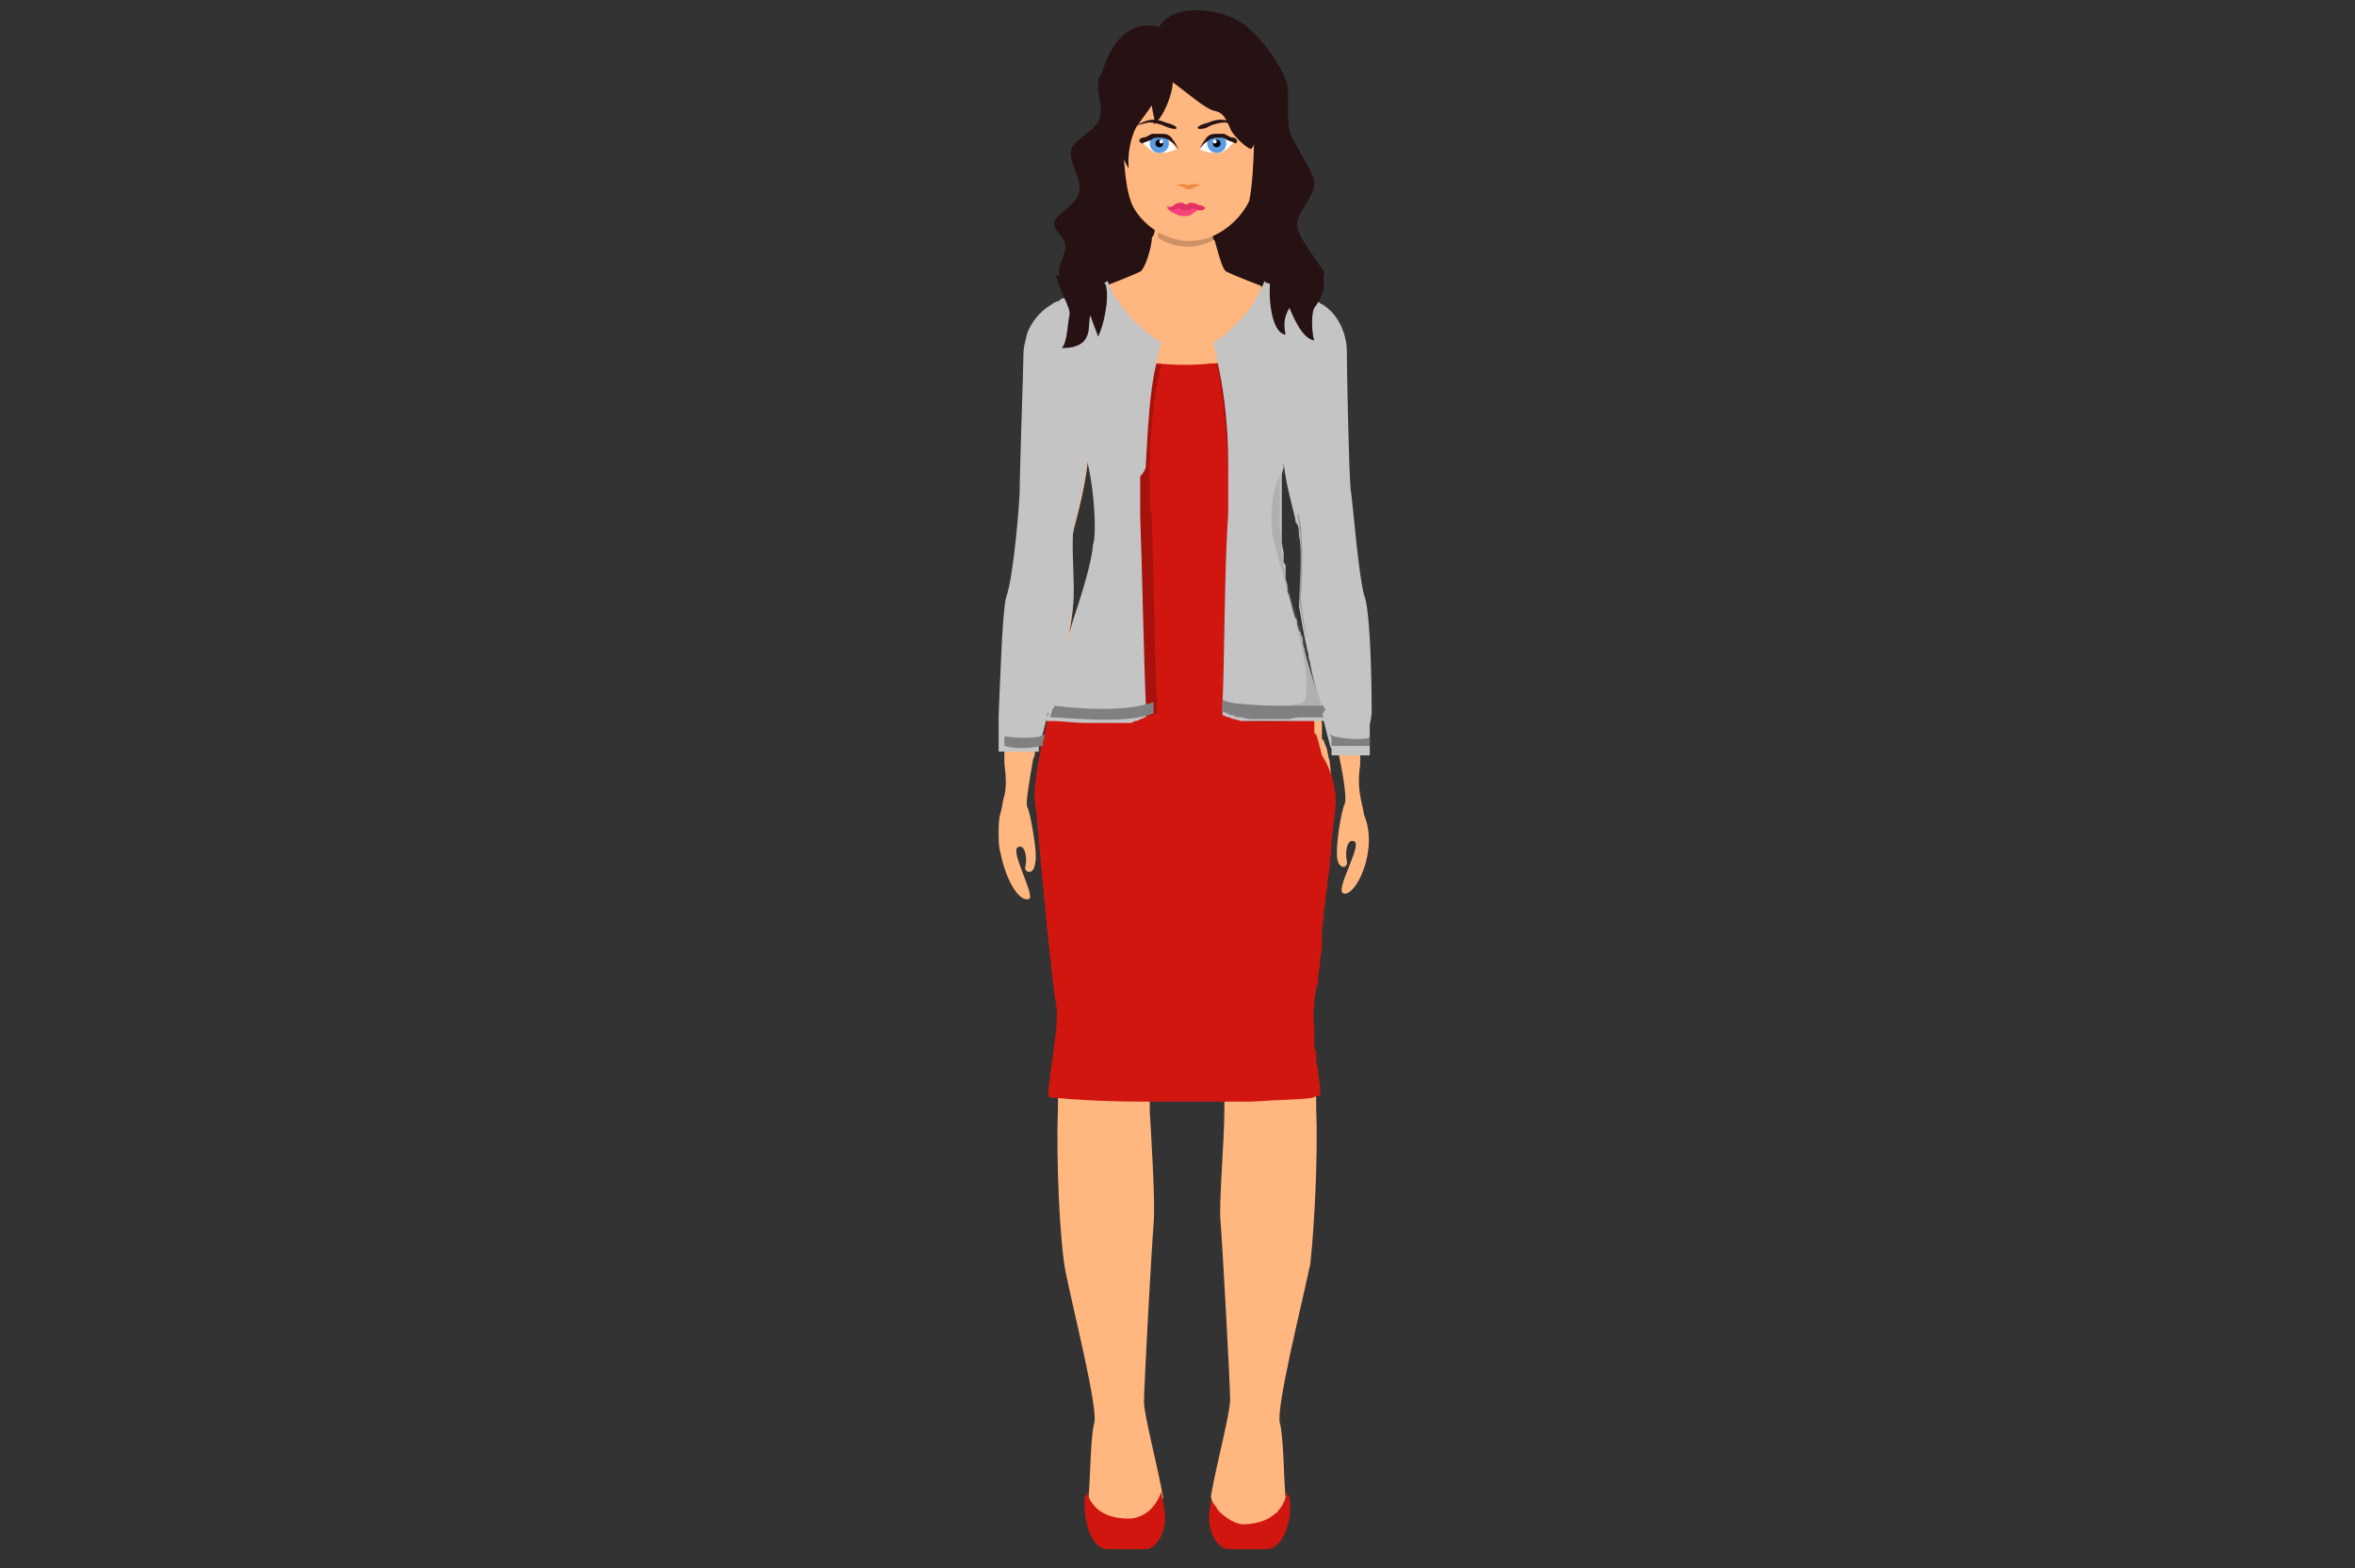<?xml version="1.0" encoding="utf-8"?>
<!-- Generator: Adobe Illustrator 21.0.0, SVG Export Plug-In . SVG Version: 6.00 Build 0)  -->
<svg version="1.1" id="Слой_1" xmlns="http://www.w3.org/2000/svg" xmlns:xlink="http://www.w3.org/1999/xlink" x="0px" y="0px"
	 width="123.1px" height="82px" viewBox="0 0 123.1 82" style="enable-background:new 0 0 123.1 82;" xml:space="preserve">
<rect x="0" y="0" width="123.1" height="82" fill="#333333" stroke="none"/>
<style type="text/css">
	.st0{fill:#261113;}
	.st1{fill:#D1160F;}
	.st2{fill:#FFB67F;}
	.st3{opacity:0.2;}
	.st4{fill:#C4C4C4;}
	.st5{fill:#808080;}
	.st6{fill:#F9437D;}
	.st7{fill:#E33364;}
	.st8{fill:#EC8940;}
	.st9{opacity:0.3;fill:#808080;}
	.st10{fill:#FFFFFF;}
	.st11{fill:#5C9AE1;}
</style>
<g>
	<g>
		<path class="st0" d="M60.6,1.4c0.8-1.4,3.7-0.9,4.7,0.1c1.1,1,1.9,2.4,2,3c0.1,0.7-0.1,1.9,0.2,2.6c0.3,0.7,1.1,1.8,1.2,2.4
			c0.1,0.7-1,1.7-0.9,2.3c0.1,0.7,1.1,1.9,1.4,2.4c0.3,0.5-2.5,1.8-3.9,2c-1.4,0.1-8,0.5-8.6,0c-0.7-0.5-1.2-1.1-1.3-1.7
			c-0.2-0.6,0.3-1.1,0.3-1.6c0-0.5-0.6-0.8-0.6-1.2c0-0.5,1.1-0.9,1.3-1.6c0.2-0.7-0.6-1.7-0.4-2.3c0.2-0.6,1.3-0.9,1.5-1.7
			c0.2-0.8-0.4-1.6,0.1-2.3C57.8,3.2,58.5,0.9,60.6,1.4z"/>
		<path class="st1" d="M66.2,81h-2c-0.4,0-1-0.6-1-1.7c0-0.3,0.1-0.7,0.2-1.3c0.3,0.9,1,1.4,1.7,1.4c0.6,0,1.8-0.1,2.2-1.4
			c0,0.1,0,0.2,0.1,0.3C67.6,79.4,67.1,81,66.2,81z"/>
		<path class="st2" d="M70.2,46.7c-0.4-0.2,1-2.5,0.6-2.7c-0.4-0.2-0.5,0.6-0.4,1c0.1,0.4-0.4,0.5-0.5-0.1c-0.1-0.6,0.2-2.5,0.4-2.9
			c0.1-0.3-0.1-1.6-0.4-2.9c0-0.2-0.1-0.4-0.1-0.6c-0.2-0.8-0.4-1.6-0.6-1.8c-0.1-0.2-0.2-0.5-0.3-0.9c0,0,0,0,0,0
			c-0.1-0.4-0.2-0.9-0.3-1.4l0,0c0-0.2-0.1-0.4-0.1-0.6c0-0.2-0.1-0.3-0.1-0.5c-0.2-0.9-0.3-1.7-0.3-2c0.1-0.8,0.1-2.9,0-3.7
			c0-0.2-0.1-0.4-0.1-0.6c-0.2-1-0.7-2.5-0.7-3.7v0c0,0,0-0.1,0-0.1c-0.2,0.4-0.5,1.5-0.6,2.6c-0.1,0.9-0.1,1.7-0.1,2.3
			c0,0,0,0.1,0,0.2c0,0.3,0.1,0.6,0.2,1c0.2,1.1,0.6,2.3,0.9,3.2c0.2,0.5,0.3,1,0.5,1.6c0.1,0.4,0.2,0.7,0.3,1.1
			c0.2,0.7,0.4,1.5,0.5,2.1c0,0.2,0.1,0.4,0.1,0.6c0,0,0,0,0,0c0,0,0,0,0,0.1c0,0,0,0.1,0,0.1c0,0.1,0,0.1,0,0.2c0,0.1,0,0.1,0,0.1
			c0,0,0,0,0,0.1c0,0.1,0,0.2,0.1,0.2c0,0.1,0.1,0.3,0.1,0.3c0.1,0.2,0.1,0.5,0.2,0.8c0,0,0,0,0,0c0.5,3.6-0.7,9.7-1,11.5
			c-0.3,1.9-0.1,3.2,0.2,5c0.1,0.4,0.1,1,0.1,1.7c0.1,2.4-0.1,6.2-0.3,8c0,0.2-0.1,0.4-0.1,0.5c-0.4,1.9-1.7,7.1-1.5,7.9
			c0.2,0.7,0.2,2.9,0.3,3.9c-0.1,0.3-0.2,0.5-0.4,0.7c0,0.1-0.1,0.1-0.1,0.1c-0.5,0.5-1.3,0.6-1.7,0.6c-0.4,0-0.9-0.3-1.3-0.7
			c-0.1-0.1-0.1-0.2-0.2-0.3c-0.1-0.1-0.2-0.3-0.2-0.5c0.3-1.7,1-4.3,1-5c0-0.9-0.4-8.1-0.5-9.3c-0.1-1,0.2-4.2,0.2-5.9
			c0-0.2,0-0.3,0-0.4c0-0.2,0-0.3,0-0.4c0-1-0.2-6.3-0.7-8.5c-0.6-2.2-0.6-7.4-0.6-8.2h-1.3c0,0.8-0.1,6-0.6,8.2
			c-0.6,2.2-0.7,7.5-0.7,8.5c0,0.1,0,0.3,0,0.5c0,0.1,0,0.3,0,0.4c0.1,1.7,0.3,4.9,0.2,5.9c-0.1,1.2-0.5,8.4-0.5,9.3
			c0,0.7,0.7,3.3,1,5c-0.3,0.9-1,1.4-1.7,1.4c-0.6,0-1.8-0.1-2.2-1.4c0.1-1.1,0.1-3.2,0.3-3.9c0.2-0.8-1.1-5.9-1.5-7.9
			c-0.3-1.5-0.5-5.8-0.4-8.5c0-0.1,0-0.2,0-0.3c0-0.6,0.1-1.1,0.1-1.4c0.3-1.8,0.5-3.1,0.2-5c-0.2-1.3-0.9-4.9-1.1-8.1
			c-0.1-1.2-0.1-2.4,0.1-3.4c0,0,0,0,0,0c0-0.2,0.1-0.3,0.1-0.5c0-0.1,0.1-0.2,0.1-0.3c0-0.1,0.1-0.3,0.1-0.5c0,0,0,0,0,0
			c0,0,0-0.1,0-0.1c0-0.1,0.1-0.3,0.1-0.4c0,0,0-0.1,0-0.1h0c0-0.2,0.1-0.4,0.1-0.6c0.1-0.3,0.1-0.5,0.2-0.8c0.3-1.4,0.7-2.9,1.1-4
			c0.3-1.1,0.9-2.8,1.1-4c0-0.1,0-0.2,0-0.3c0.2-1.2-0.2-4.1-0.6-4.9c0,0,0,0,0,0.1c0,1.5-0.6,3.6-0.8,4.4c-0.2,0.8-0.1,3,0,3.7
			c0,0.4-0.2,1.8-0.5,3.1c0,0,0,0,0,0c-0.1,0.4-0.2,0.7-0.3,1c0,0.1-0.1,0.3-0.1,0.4c0,0,0,0.1,0,0.1c-0.1,0.4-0.2,0.7-0.3,0.8
			c-0.1,0.3-0.4,1-0.6,1.8c0,0.1,0,0.2-0.1,0.3c0,0.1,0,0.2-0.1,0.3c0,0.1,0,0.2-0.1,0.4c-0.2,1.2-0.4,2.3-0.3,2.5
			c0.1,0.2,0.2,0.7,0.3,1.3c0.1,0.6,0.2,1.3,0.1,1.7c-0.1,0.6-0.6,0.4-0.5,0.1c0.1-0.4,0-1.2-0.4-1c-0.4,0.2,0.9,2.5,0.6,2.7
			c-0.5,0.2-1.2-0.9-1.5-2.4c-0.1-0.3-0.1-0.7-0.1-1.1c0-0.3,0-0.7,0.1-1c0.1-0.3,0.1-0.6,0.2-0.9c0.1-0.4,0.1-0.9,0-1.7
			c0-0.1,0-0.3,0-0.5c0,0,0-0.1,0-0.1c0-0.1,0-0.2,0-0.3c0-0.1,0-0.2,0-0.2c0-2.3,0.1-6.6,0.3-7.4c0.3-1,0.6-4.4,0.7-5.5
			c0.1-1.1,0.2-6.6,0.2-7.3c0-0.2,0-0.4,0.1-0.7c0.2-0.6,0.5-1.3,1.3-1.7c0.1-0.1,0.2-0.1,0.4-0.2c0.1,0,0.1-0.1,0.2-0.1
			c0.5-0.2,1.2-0.5,1.8-0.8c0.1,0,0.1-0.1,0.2-0.1c0.1,0,0.1,0,0.2-0.1c0.8-0.3,1.5-0.6,1.7-0.7c0.2-0.1,0.5-0.9,0.6-1.6
			c0-0.1,0-0.2,0.1-0.3c0.1-0.3,0.1-0.5,0.1-0.6h2.9c0,0.1,0.1,0.3,0.1,0.6c0,0.1,0,0.2,0.1,0.3c0.2,0.7,0.4,1.5,0.6,1.6
			c0.2,0.1,0.9,0.4,1.7,0.7c0.1,0,0.1,0.1,0.2,0.1c0.1,0,0.2,0.1,0.2,0.1c0.5,0.2,0.9,0.4,1.3,0.6c0.4,0.2,0.8,0.3,1,0.5
			c0,0,0,0,0,0c0.1,0,0.1,0.1,0.2,0.1c0.9,0.6,1.2,1.7,1.2,2.3c0,0.6,0.2,6.2,0.2,7.3c0.1,1.1,0.4,4.5,0.7,5.5
			c0.3,0.8,0.4,5.2,0.3,7.4c0,0.2,0,0.4,0,0.6c0,0.2,0,0.5,0,0.6c-0.2,1.3,0.1,1.9,0.2,2.6C72.1,44.5,70.8,47,70.2,46.7z"/>
		<path class="st1" d="M69.8,42.2c0,0.3-0.1,0.9-0.2,1.8c0,0.1,0,0.2,0,0.3c0,0.3-0.1,0.7-0.1,1c0,0.3-0.1,0.5-0.1,0.8
			c0,0.3-0.1,0.6-0.1,0.8c0,0,0,0,0,0c0,0.3-0.1,0.6-0.1,0.9c0,0.3-0.1,0.6-0.1,0.9c0,0.1,0,0.3,0,0.4c0,0,0,0,0,0
			c0,0.1,0,0.3,0,0.4c0,0.3-0.1,0.5-0.1,0.8c0,0.3-0.1,0.6-0.1,0.9c0,0.2,0,0.3-0.1,0.4c0,0.3-0.1,0.5-0.1,0.7c0,0.1,0,0.2,0,0.3
			c-0.1,0.3,0,0.8,0,1.3c0,0.1,0,0.2,0,0.3c0,0.1,0,0.3,0,0.4c0,0.1,0,0.3,0.1,0.4c0,0,0,0.1,0,0.1c0,0.1,0,0.2,0,0.3
			c0,0.2,0.1,0.4,0.1,0.6c0,0.3,0.1,0.6,0.1,0.8c0,0.1,0,0.2,0,0.2c0,0.1,0,0.2,0,0.3c-0.1,0-0.2,0-0.4,0.1
			c-0.6,0.1-1.8,0.1-3.2,0.2c-0.5,0-1,0-1.5,0c-1.3,0-2.6,0-3.9,0c-2.1,0-3.9-0.1-4.8-0.2c-0.2,0-0.3,0-0.4-0.1c0,0,0-0.1,0-0.1
			c0,0,0-0.1,0-0.1c0,0,0,0,0,0c0.1-1.4,0.6-3.6,0.4-4.6c-0.2-1-0.8-7.3-1-9.7c0-0.4-0.1-0.6-0.1-0.8c-0.1-0.6,0.1-1.8,0.3-2.8
			c0,0,0,0,0,0c0-0.2,0.1-0.3,0.1-0.4c0.1-0.3,0.1-0.6,0.2-0.9c0,0,0,0,0,0c0-0.1,0-0.1,0-0.1c0-0.1,0.1-0.3,0.1-0.4
			c0,0,0-0.1,0-0.1v0c0-0.1,0-0.1,0.1-0.2c0-0.1,0.1-0.2,0.2-0.4c0,0,0-0.1,0.1-0.1c0.6-1.1,1.7-3.5,2.5-9.1c0.1-1,0.3-2.2,0.4-3.4
			c0.1-1.7,0.2-3.6,0.3-5.8c0.6,0.4,1.3,0.6,1.9,0.7c0.1,0,0.1,0,0.2,0c0.8,0.1,2.1,0.1,2.8,0c0.1,0,0.1,0,0.2,0
			c0.3,0,0.7-0.1,1.1-0.2c0,0,0,0,0,0c0,0,0.1,0,0.1,0c0.2-0.1,0.4-0.2,0.5-0.3c0,0,0.1,0,0.1-0.1c0,0,0.1,0,0.1-0.1
			c0,0.2,0,0.5,0,0.7c0,0.2,0,0.4,0,0.6c0,0.2,0,0.3,0,0.5c0,0.1,0,0.2,0,0.3c0,0.3,0,0.7,0,1c0,0.1,0,0.2,0,0.3c0,0,0,0,0,0.1
			c0,0.1,0,0.2,0,0.3c0,0.3,0,0.6,0.1,0.9c0,0.1,0,0.2,0,0.3c0,0.3,0,0.6,0.1,0.9c0,0,0,0,0,0.1c0,0,0,0.1,0,0.1
			c0.1,0.9,0.2,1.7,0.2,2.5c0,0.2,0,0.3,0.1,0.5c0,0.3,0.1,0.6,0.1,0.9c0,0,0,0,0,0c0,0,0,0,0,0.1c0,0,0,0,0,0.1c0,0,0,0.1,0,0.1
			c0,0.1,0,0.2,0.1,0.3c0.1,0.4,0.1,0.7,0.2,1c0,0.1,0,0.2,0.1,0.3c0,0.1,0,0.2,0,0.2c0.1,0.4,0.1,0.7,0.2,1.1c0,0.1,0,0.2,0.1,0.3
			c0,0.1,0.1,0.2,0.1,0.3c0,0.1,0,0.1,0,0.2c0.1,0.2,0.1,0.4,0.2,0.6c0,0.1,0.1,0.3,0.1,0.4c0,0.2,0.1,0.3,0.1,0.5
			c0,0.1,0,0.1,0.1,0.2c0.1,0.3,0.2,0.6,0.3,0.8c0,0.1,0,0.1,0.1,0.2c0,0.1,0,0.1,0.1,0.2c0.1,0.2,0.2,0.4,0.2,0.6
			c0.1,0.2,0.1,0.3,0.2,0.5v0c0,0,0,0,0,0c0,0.1,0.1,0.1,0.1,0.2c0,0.1,0.1,0.2,0.1,0.2c0,0.1,0.1,0.1,0.1,0.2c0,0,0,0.1,0,0.1
			c0.1,0.1,0.1,0.2,0.2,0.3c0,0,0,0,0,0.1c0,0,0,0,0,0.1c0,0,0,0,0,0.1c0,0,0,0,0,0c0,0,0,0,0,0c0,0,0,0,0,0.1c0,0,0,0.1,0,0.1
			c0,0.1,0,0.1,0,0.2c0,0,0,0.1,0,0.1c0,0,0,0,0,0.1c0,0.1,0,0.2,0.1,0.2c0.1,0.3,0.2,0.7,0.3,1.1c0,0,0,0,0,0
			C69.7,40.4,69.9,41.6,69.8,42.2z"/>
		<path class="st3" d="M69,37.5c0-0.1,0-0.1,0-0.2c0,0,0,0,0-0.1c0-0.1-0.1-0.2-0.2-0.3c0,0,0-0.1,0-0.1c0-0.1-0.1-0.1-0.1-0.2
			c0-0.1-0.1-0.1-0.1-0.2c0-0.1-0.1-0.1-0.1-0.2c0,0,0,0,0,0v0c-0.1-0.1-0.1-0.3-0.2-0.5c-0.1-0.2-0.2-0.4-0.2-0.6
			c0-0.1,0-0.1-0.1-0.2c0-0.1,0-0.1-0.1-0.2c-0.1-0.2-0.2-0.5-0.3-0.8c0-0.1,0-0.1-0.1-0.2c0-0.2-0.1-0.3-0.1-0.5
			c0-0.1-0.1-0.3-0.1-0.4c-0.1-0.2-0.1-0.4-0.2-0.6c0-0.1,0-0.1,0-0.2c0-0.1-0.1-0.2-0.1-0.3c0-0.1,0-0.2-0.1-0.3
			c-0.1-0.3-0.1-0.7-0.2-1.1c0-0.1,0-0.2,0-0.2c0-0.1,0-0.2-0.1-0.3c-0.1-0.3-0.1-0.7-0.2-1c0-0.1,0-0.2-0.1-0.3c0,0,0-0.1,0-0.1
			c0,0,0,0,0-0.1c0,0,0,0,0-0.1h0v0h0c0,0,0,0,0,0c0-0.3-0.1-0.6-0.1-0.9c0-0.2,0-0.3-0.1-0.5c-0.1-0.8-0.2-1.6-0.2-2.5
			c0,0,0-0.1,0-0.1c0,0,0,0,0,0c0,0,0,0,0,0c0-0.3,0-0.6-0.1-0.9c0-0.1,0-0.2,0-0.3c0-0.3,0-0.6-0.1-0.9c0-0.1,0-0.2,0-0.3
			c0,0,0,0,0-0.1c0-0.1,0-0.2,0-0.3c0-0.3,0-0.6,0-1c0-0.1,0-0.2,0-0.3c0-0.2,0-0.3,0-0.5c0-0.2,0-0.4,0-0.6c0-0.2,0-0.5,0-0.7
			c0,0-0.1,0-0.1,0.1c0,0-0.1,0-0.1,0.1c-0.2,0.1-0.4,0.2-0.5,0.3c0,0-0.1,0-0.1,0c0,0,0,0,0,0c-0.4,0.1-0.7,0.2-1.1,0.2
			c-0.1,0-0.1,0-0.2,0c0.3,1.5,0.5,3.6,0.6,5.6c0,0.6,0,1.3,0,1.9c0,0.1,0,0.2,0,0.4c-0.2,3-0.3,9.6-0.3,10.5
			c0.3,0.1,0.7,0.2,1.1,0.3c0.8,0.1,1.7,0.1,2.5,0c0.4,0,0.7,0,1-0.1c0,0,0,0,0.1,0c0.3,0,0.5,0,0.6-0.1C69,37.6,69,37.5,69,37.5z"
			/>
		<path class="st4" d="M71.7,37.3c0-2.3-0.1-5.5-0.4-6.2c-0.3-1.1-0.6-5-0.7-5.5c-0.1-1.1-0.2-6.6-0.2-7.3c0-0.6-0.3-1.8-1.3-2.4
			c-0.1,0-0.1-0.1-0.2-0.1c0,0,0,0,0,0c-0.2-0.1-0.6-0.3-1-0.4c-0.4-0.2-1-0.3-1.4-0.5c-0.1,0-0.2-0.1-0.2-0.1c-0.1,0-0.1,0-0.2-0.1
			c-0.2,0.5-0.5,1.1-0.9,1.6c-0.6,0.7-1.3,1.4-1.8,1.6c0.1,0.3,0.2,0.8,0.3,1.3c0.3,1.4,0.5,3.2,0.5,5c0,0.2,0,0.4,0,0.5
			c0,0.5,0,1.1,0,1.6c0,0.1,0,0.2,0,0.4c0,0.1,0,0.1,0,0.2c-0.2,2.6-0.2,8-0.3,9.9c0,0,0,0.1,0,0.1c0,0.2,0,0.4,0,0.5h0
			c0.1,0,0.2,0.1,0.3,0.1c0.1,0,0.2,0.1,0.3,0.1c0.1,0,0.3,0.1,0.4,0.1c0.1,0,0.2,0,0.3,0c0.1,0,0.2,0,0.4,0c0.1,0,0.1,0,0.2,0
			c0.5,0,0.9,0,1.4,0c0,0,0,0,0,0c0.1,0,0.1,0,0.2,0c0.1,0,0.1,0,0.2,0c0.2,0,0.3,0,0.5,0c0.1,0,0.1,0,0.2,0c0,0,0.1,0,0.1,0
			c0,0,0.1,0,0.1,0v0c0,0,0,0,0,0c0,0,0.1,0,0.1,0c0,0,0.1,0,0.1,0c0.1,0,0.1,0,0.2,0c0,0,0.1,0,0.1,0c0.1,0,0.2,0,0.2,0
			c0,0,0,0,0,0c0,0,0,0,0,0c0.1,0,0.1,0,0.1,0c0-0.1,0-0.1-0.1-0.2v0c0-0.1,0-0.1-0.1-0.2c0,0,0,0,0,0c0,0,0,0,0,0c0,0,0,0,0,0
			c0,0,0,0,0,0c-0.1-0.4-0.4-1.6-0.7-2.5v0c-0.1-0.3-0.2-0.6-0.2-0.8v0c-0.1-0.3-0.1-0.4-0.1-0.4c0,0,0-0.1,0-0.1
			c0-0.1,0-0.2-0.1-0.3c0-0.1,0-0.2-0.1-0.2c0-0.1-0.1-0.3-0.1-0.4c0,0,0-0.1,0-0.1c0-0.1,0-0.1-0.1-0.2c-0.1-0.3-0.2-0.7-0.3-1.1
			c0-0.1-0.1-0.2-0.1-0.3c0-0.1,0-0.1,0-0.2c0-0.2-0.1-0.3-0.1-0.5c0-0.1,0-0.1,0-0.2c0,0,0,0,0-0.1c0,0,0,0,0,0c0,0,0-0.1,0-0.1
			c0,0,0-0.1,0-0.1c0-0.1,0-0.2-0.1-0.3c0,0,0,0,0,0c0,0,0,0,0,0c0-0.1,0-0.1,0-0.2c0-0.1,0-0.1,0-0.2c0-0.2-0.1-0.5-0.1-0.7
			c0,0,0,0,0,0v0c0,0,0-0.1,0-0.1c0,0,0,0,0,0c0,0,0,0,0-0.1c0,0,0-0.1,0-0.1c0-0.2,0-0.4,0-0.6c0,0,0-0.1,0-0.1c0,0,0,0,0,0
			c0,0,0,0,0-0.1c0,0,0-0.1,0-0.1c0,0,0-0.1,0-0.1c0-0.1,0-0.2,0-0.3c0,0,0,0,0-0.1c0-0.1,0-0.2,0-0.3c0-0.1,0-0.2,0-0.3
			c0-0.1,0-0.2,0-0.3c0-0.1,0-0.1,0-0.2c0-0.1,0-0.2,0-0.3c0-0.1,0-0.2,0-0.3c0-0.2,0.1-0.4,0.1-0.5c0,0,0-0.1,0-0.1
			c0,0,0-0.1,0-0.1c0.1,1,0.4,2.1,0.6,2.9c0,0.1,0,0.2,0.1,0.3c0.1,0.2,0.1,0.4,0.1,0.6c0.2,0.8,0,2.9,0,3.7
			c0.1,0.5,0.2,1.3,0.4,2.1c0,0.2,0.1,0.3,0.1,0.5c0,0,0,0,0,0c0,0.2,0.1,0.3,0.1,0.5l0,0c0.1,0.5,0.2,0.9,0.3,1.4c0,0,0,0,0,0
			c0.3,1,0.5,2,0.7,2.7c0,0.1,0.1,0.2,0.1,0.3c0,0.1,0,0.1,0,0.2v0c0,0,0,0,0,0.1c0,0,0,0,0,0c0,0,0,0,0,0c0,0,0.1,0,0.2,0
			c0.1,0,0.1,0,0.2,0c0,0,0,0,0,0c0.1,0,0.2,0,0.4,0c0.2,0,0.4,0,0.6,0c0.1,0,0.1,0,0.2,0l0,0c0.1,0,0.1,0,0.2,0c0,0,0.1,0,0.1,0
			c0,0,0,0,0,0c0,0,0.1,0,0.1,0c0,0,0,0,0,0c0-0.2,0-0.3,0-0.5c0-0.3,0-0.7,0-1.1C71.7,37.4,71.7,37.3,71.7,37.3z"/>
		<path class="st5" d="M69.2,37.5c0,0-0.1,0-0.1,0c0,0,0,0,0,0c0,0,0,0,0,0c-0.1,0-0.1,0-0.2,0c0,0-0.1,0-0.1,0c-0.1,0-0.1,0-0.2,0
			c0,0-0.1,0-0.1,0c0,0-0.1,0-0.1,0c0,0,0,0,0,0c0,0-0.1,0-0.1,0c0,0-0.1,0-0.1,0c-0.2,0-0.5,0-0.8,0.1c-0.5,0-1.1,0-1.6,0
			c-0.1,0-0.1,0-0.2,0c-0.2,0-0.5,0-0.7-0.1c-0.2,0-0.3,0-0.4-0.1c-0.1,0-0.2,0-0.3-0.1c-0.1,0-0.2-0.1-0.3-0.1v0c0-0.1,0-0.3,0-0.5
			c0,0,0-0.1,0-0.1h0c0.3,0.1,0.6,0.2,1,0.2c0.8,0.1,1.8,0.1,2.6,0.1c0,0,0,0,0,0c0.3,0,0.5,0,0.8,0c0.1,0,0.2,0,0.3,0
			c0.1,0,0.3,0,0.4,0c0,0,0.1,0,0.1,0c0.1,0,0.1,0,0.1,0h0c0,0,0,0,0,0c0,0,0,0,0,0c0,0,0,0,0,0c0,0,0,0,0,0c0,0.1,0,0.1,0.1,0.2v0
			C69.1,37.3,69.1,37.4,69.2,37.5z"/>
		<path class="st5" d="M71.6,38.5c0,0.2,0,0.4,0,0.5c0,0,0,0,0,0v0c0,0-0.1,0-0.1,0c0,0,0,0,0,0c0,0-0.1,0-0.1,0c-0.1,0-0.1,0-0.2,0
			l0,0c-0.1,0-0.1,0-0.2,0c-0.2,0-0.4,0-0.6,0c-0.1,0-0.2,0-0.4,0c0,0,0,0,0,0c-0.1,0-0.1,0-0.2,0c-0.1,0-0.1,0-0.2,0h0c0,0,0,0,0,0
			c0,0,0,0,0,0c0,0,0,0,0-0.1v0c0-0.1,0-0.1,0-0.2c0-0.1,0-0.2-0.1-0.3c0,0,0.1,0,0.2,0.1c0,0,0,0,0,0c0.5,0.1,1.2,0.2,1.8,0.1
			C71.6,38.5,71.6,38.5,71.6,38.5z"/>
		<path class="st1" d="M57.9,81h2c0.4,0,1-0.6,1-1.7c0-0.3-0.1-0.7-0.2-1.3c-0.3,0.9-1,1.4-1.7,1.4c-0.6,0-1.8-0.1-2.2-1.4
			c0,0.1,0,0.2-0.1,0.3C56.6,79.4,57,81,57.9,81z"/>
		<path class="st3" d="M63.7,12.4c-0.5,0.3-1,0.5-1.6,0.5c-0.6,0-1.2-0.2-1.6-0.5c0.1-0.4,0.2-0.7,0.2-0.8h2.9
			C63.5,11.7,63.6,12,63.7,12.4z"/>
		<path class="st2" d="M65.5,4.6c0-1.2-2.1-2.5-3.4-2.5c-1.4,0-3.4,1.3-3.4,2.5s-0.1,4.5,0.4,5.9c0.3,0.9,1.5,2.1,3.1,2.1
			c1.5,0,2.7-1.2,3.1-2.1C65.6,9.1,65.6,5.8,65.5,4.6z"/>
		<path class="st3" d="M60.1,26.3c0-0.5,0-1.1,0-1.6c0-2,0.2-4.1,0.6-5.6c-0.1,0-0.1,0-0.2,0c-0.6-0.1-1.3-0.3-1.9-0.7
			c-0.1,2.2-0.2,4.1-0.3,5.8c-0.1,1.3-0.2,2.4-0.4,3.4c-0.8,5.6-1.9,8-2.5,9.1v0c0,0,0,0.1-0.1,0.1c-0.1,0.1-0.1,0.3-0.2,0.4
			c0,0.1,0,0.1,0,0.2c0,0,0,0.1,0,0.1c0.1,0,0.2,0,0.3,0c1,0.1,3.7,0.3,5.1-0.2c-0.1-0.9-0.2-7.5-0.3-10.5
			C60.1,26.8,60.1,26.6,60.1,26.3z"/>
		<path class="st4" d="M59.9,24.2c0.1-1.8,0.2-3.7,0.5-5c0.1-0.5,0.2-0.9,0.3-1.3c-0.4-0.2-1-0.7-1.6-1.3c-0.5-0.6-1-1.3-1.2-1.9
			c-0.1,0-0.1,0.1-0.2,0.1c-0.1,0-0.1,0.1-0.2,0.1c-0.7,0.2-1.4,0.5-1.9,0.7c-0.1,0-0.1,0-0.2,0.1c-0.2,0.1-0.3,0.1-0.4,0.2
			c-0.7,0.4-1.1,1-1.3,1.5v0c-0.1,0.4-0.2,0.8-0.2,1c0,0.7-0.2,6.2-0.2,7.3c0,0.4-0.3,4.4-0.7,5.5c-0.2,0.7-0.3,3.9-0.4,6.2
			c0,0.1,0,0.1,0,0.2c0,0.4,0,0.7,0,1.1c0,0.1,0,0.2,0,0.3c0,0.1,0,0.2,0,0.3c0,0,0,0,0,0c0,0,0.1,0,0.1,0c0,0,0,0,0,0
			c0,0,0.1,0,0.1,0c0.1,0,0.1,0,0.2,0c0,0,0.1,0,0.1,0c0.1,0,0.1,0,0.2,0c0.1,0,0.1,0,0.2,0c0.1,0,0.1,0,0.2,0h0c0,0,0.1,0,0.1,0
			c0.1,0,0.1,0,0.2,0c0,0,0.1,0,0.1,0c0,0,0,0,0.1,0c0,0,0,0,0,0c0,0,0.1,0,0.1,0c0.1,0,0.1,0,0.2,0c0.1,0,0.1,0,0.2,0
			c0,0,0-0.1,0-0.1c0-0.1,0-0.1,0-0.2h0c0,0,0-0.1,0-0.1c0-0.1,0-0.1,0.1-0.2c0.2-0.6,0.4-1.6,0.7-2.6c0,0,0-0.1,0-0.1
			c0-0.1,0.1-0.3,0.1-0.4v0c0.1-0.3,0.2-0.7,0.3-1c0,0,0,0,0,0c0.3-1.2,0.5-2.4,0.6-3.1c0.1-0.7-0.1-2.9,0-3.7
			c0-0.2,0.1-0.5,0.2-0.9c0.1-0.6,0.3-1.2,0.4-1.9c0.1-0.3,0.1-0.7,0.1-1c0.3,1.1,0.5,3.1,0.4,4.1c0,0.2-0.1,0.4-0.1,0.7
			c0,0,0,0,0,0c-0.2,1.2-0.7,2.7-1,3.6c-0.1,0.3-0.2,0.7-0.3,1c0,0-0.4,1.4-0.7,2.5v0c-0.1,0.5-0.3,1-0.3,1.2c0,0,0,0,0,0.1
			c0,0,0,0,0,0.1c0,0.1-0.1,0.2-0.1,0.3c0,0,0,0.1,0,0.1c0,0,0,0,0,0c0,0,0,0,0.1,0c0,0,0,0,0,0h0c0,0,0,0,0,0c0,0,0.1,0,0.1,0
			c0,0,0.1,0,0.1,0c0,0,0,0,0,0c0,0,0.1,0,0.1,0c0.4,0,1,0.1,1.7,0.1c0.4,0,0.9,0,1.3,0c0.1,0,0.1,0,0.2,0c0.1,0,0.2,0,0.3,0
			c0.1,0,0.1,0,0.1,0c0,0,0.1,0,0.1,0c0,0,0.1,0,0.1,0c0,0,0.1,0,0.1,0c0.1,0,0.2,0,0.3-0.1c0.1,0,0.2,0,0.3-0.1
			c0.1,0,0.2-0.1,0.3-0.1c0-0.1,0-0.1,0-0.3c0,0,0-0.1,0-0.1c0-0.1,0-0.1,0-0.2c-0.1-1.9-0.2-7.3-0.3-9.9c0-0.1,0-0.3,0-0.5
			c0-0.5,0-1.1,0-1.6C59.9,24.6,59.9,24.4,59.9,24.2z"/>
		<path class="st5" d="M55.1,36.9c0.8,0.1,3.7,0.4,5.2-0.2c0,0.3,0,0.5,0,0.6c-1.5,0.6-4.7,0.2-5.4,0.2c0-0.1,0.1-0.3,0.1-0.4
			C55.1,37,55.1,37,55.1,36.9z"/>
		<path class="st5" d="M52.5,38.5c0,0.2,0,0.4,0,0.5c0,0,0,0,0,0c0.7,0.2,1.4,0.1,2,0c0,0,0-0.1,0-0.1c0-0.1,0.1-0.3,0.1-0.5
			c0,0-0.1,0-0.2,0.1C54,38.6,53.2,38.6,52.5,38.5z"/>
		<g>
			<path class="st6" d="M62.3,10.8c-0.1,0-0.3,0.1-0.3,0.1c0,0-0.1-0.1-0.3-0.1c-0.1,0-0.5,0-0.7,0c0,0.2,0.4,0.4,0.5,0.4
				c0.1,0.1,0.3,0.1,0.4,0.1c0.1,0,0.3,0,0.4-0.1c0.1-0.1,0.5-0.3,0.5-0.4C62.8,10.9,62.5,10.8,62.3,10.8z"/>
			<path class="st7" d="M62.6,10.7c-0.1-0.1-0.3-0.1-0.4-0.1c0,0-0.2,0.1-0.2,0.1c0,0-0.2-0.1-0.2-0.1c-0.1,0-0.3,0-0.4,0.1
				c-0.1,0.1-0.3,0.2-0.4,0.2c0.1,0,0.2,0.1,0.3,0.1c0.1,0,0.2-0.1,0.3-0.1c0.1,0,0.2,0.1,0.4,0.1c0.1,0,0.3-0.1,0.4-0.1
				c0.1,0,0.2,0.1,0.3,0.1c0.1,0,0.2,0,0.3-0.1C63,10.8,62.7,10.7,62.6,10.7z"/>
		</g>
		<path class="st8" d="M62.1,9.7c-0.2-0.1-0.4-0.1-0.6,0c0.2,0,0.4,0.1,0.6,0.2c0,0,0.1,0,0.1,0c0.2-0.1,0.4-0.2,0.6-0.2
			C62.5,9.6,62.3,9.6,62.1,9.7z"/>
		<path class="st9" d="M69.2,37.5c0,0-0.1,0-0.1,0c0,0,0,0,0,0c0,0,0,0,0,0c-0.1,0-0.1,0-0.2,0c0,0-0.1,0-0.1,0c-0.1,0-0.1,0-0.2,0
			c0,0-0.1,0-0.1,0c0,0-0.1,0-0.1,0c0,0,0,0,0,0c0,0-0.1,0-0.1,0c0,0-0.1,0-0.1,0c-0.1,0-0.1,0-0.2,0c-0.1,0-0.3,0-0.5,0
			c-0.1,0-0.1,0-0.2,0c-0.1,0-0.1,0-0.2,0c0,0,0,0,0,0c-0.5,0-0.9,0-1.4,0c-0.1,0-0.1,0-0.2,0c-0.1,0-0.2,0-0.4,0
			c-0.1,0-0.2,0-0.3,0c-0.2,0-0.3,0-0.4-0.1c-0.1,0-0.2,0-0.3-0.1c-0.1,0-0.2-0.1-0.3-0.1c0,0,0,0,0,0c0,0,0.4,0,1-0.1
			c0.8,0,1.9-0.1,2.6-0.2c0,0,0,0,0,0c0.3-0.1,0.6-0.1,0.7-0.2c0,0,0.1-0.1,0.1-0.1c0.1-0.2,0.1-0.5,0.1-1c0-0.4-0.1-0.9-0.2-1.5
			c-0.4-2-1.2-4.5-1.5-5.8c0-0.1,0-0.2-0.1-0.3c0-0.1,0-0.2,0-0.3c-0.1-0.8,0-1.7,0.2-2.4c0.1-0.2,0.1-0.3,0.2-0.4c0,0,0,0,0,0
			c0,0.1,0,0.1,0,0.2c0,0.1,0,0.2,0,0.3c0,0.1,0,0.2,0,0.3c0,0.1,0,0.2,0,0.3c0,0,0,0,0,0.1c0,0.1,0,0.2,0,0.3c0,0,0,0.1,0,0.1
			c0,0,0,0.1,0,0.1c0,0,0,0.1,0,0.1c0,0,0,0.1,0,0.1c0,0.2,0,0.4,0,0.6c0,0,0,0.1,0,0.1c0,0,0,0,0,0c0,0,0,0,0,0c0,0,0,0,0,0.1
			c0,0,0,0,0,0.1c0,0,0,0,0,0c0,0.2,0.1,0.4,0.1,0.7c0,0.1,0,0.2,0,0.2c0,0.1,0,0.1,0,0.2c0,0.1,0,0.2,0.1,0.3c0,0,0,0.1,0,0.1
			c0,0,0,0.1,0,0.1c0,0,0,0,0,0c0,0,0,0,0,0.1c0,0.1,0,0.1,0,0.1v0c0,0.2,0.1,0.4,0.1,0.5c0,0.1,0,0.1,0,0.2c0,0.1,0.1,0.2,0.1,0.3
			c0.1,0.4,0.2,0.8,0.3,1.1c0,0.1,0,0.1,0.1,0.2c0,0,0,0.1,0,0.1c0,0.1,0.1,0.3,0.1,0.4c0,0.1,0,0.2,0.1,0.2c0,0.1,0,0.2,0.1,0.3
			c0,0,0,0.1,0,0.1c0,0,0,0.2,0.1,0.4v0c0.1,0.2,0.1,0.5,0.2,0.8v0c0.2,0.9,0.6,2.1,0.7,2.5c0,0,0,0,0,0c0,0,0,0,0,0c0,0,0,0,0,0
			c0,0,0,0,0,0c0,0.1,0,0.1,0.1,0.2v0C69.1,37.3,69.1,37.4,69.2,37.5z"/>
		<g>
			<path class="st0" d="M62.6,6.7c0-0.1,0.2-0.2,0.6-0.3c0.2-0.1,0.6-0.2,0.9-0.1c0.4,0.1,0.6,0.3,0.7,0.3c-0.3-0.1-0.7-0.2-0.8-0.2
				c-0.2,0-0.6,0.1-0.8,0.2C63.1,6.7,62.7,6.8,62.6,6.7z"/>
			<path class="st0" d="M61.5,6.7c0-0.1-0.2-0.2-0.6-0.3c-0.2-0.1-0.6-0.2-0.9-0.1c-0.4,0.1-0.6,0.3-0.7,0.3
				c0.3-0.1,0.7-0.2,0.8-0.2c0.2,0,0.6,0.1,0.8,0.2C61.1,6.7,61.5,6.8,61.5,6.7z"/>
			<g>
				<path class="st10" d="M62.7,7.8c0.2-0.3,0.4-0.6,0.9-0.7c0.3,0,0.8,0.2,0.9,0.3C64.3,7.7,63.9,8,63.7,8C63.5,8,63.1,8,62.7,7.8z
					"/>
				<circle class="st11" cx="63.6" cy="7.5" r="0.5"/>
				<circle cx="63.6" cy="7.5" r="0.2"/>
				<circle class="st10" cx="63.5" cy="7.4" r="0.1"/>
				<path class="st0" d="M64.5,7.2c-0.2,0-0.3-0.1-0.5-0.2C64,7,63.9,7,63.8,7c-0.1,0-0.1,0-0.2,0c0,0-0.1,0-0.1,0
					c-0.2,0-0.4,0.1-0.5,0.3c-0.1,0.1-0.2,0.3-0.3,0.5c0.1-0.1,0.2-0.3,0.4-0.4c0.1-0.1,0.3-0.2,0.5-0.2c0,0,0.1,0,0.1,0
					c0,0,0.1,0,0.1,0c0.1,0,0.2,0,0.3,0.1c0.2,0.1,0.3,0.1,0.5,0.2l0,0l0,0C64.7,7.4,64.7,7.3,64.5,7.2z"/>
			</g>
			<g>
				<path class="st10" d="M61.5,7.8c-0.2-0.3-0.4-0.6-0.9-0.7c-0.3,0-0.8,0.2-0.9,0.3C59.9,7.7,60.3,8,60.5,8
					C60.7,8,61.1,8,61.5,7.8z"/>
				<circle class="st11" cx="60.6" cy="7.5" r="0.5"/>
				<circle cx="60.6" cy="7.5" r="0.2"/>
				<circle class="st10" cx="60.7" cy="7.4" r="0.1"/>
				<path class="st0" d="M59.7,7.2c0.2,0,0.3-0.1,0.5-0.2C60.3,7,60.4,7,60.5,7c0.1,0,0.1,0,0.2,0c0.1,0,0.1,0,0.1,0
					c0.2,0,0.4,0.1,0.5,0.3c0.1,0.1,0.2,0.3,0.3,0.5c-0.1-0.1-0.2-0.3-0.4-0.4c-0.1-0.1-0.3-0.2-0.5-0.2c0,0-0.1,0-0.1,0
					c0,0-0.1,0-0.1,0c-0.1,0-0.2,0-0.3,0.1c-0.2,0.1-0.3,0.1-0.5,0.2l0,0l0,0C59.5,7.4,59.5,7.3,59.7,7.2z"/>
			</g>
		</g>
		<path class="st0" d="M61.3,4.3C62,4.8,63,5.7,63.5,5.8c0.6,0.1,0.7,0.8,0.9,1.1c0.2,0.3,0.7,0.8,1,0.9c0.5-0.6,1.1-3.5,0.1-4.4
			C64.5,2.5,61.8,1,60.3,2C58.9,2.9,58,4,58,5.3c0,1.3,0.7,3.1,1,3.5c-0.1-1.1,0.3-2.1,0.5-2.3c0.2-0.3,0.6-0.8,0.7-1
			c0.1,0.7,0.2,0.7,0.1,1C60.8,6.2,61.3,4.9,61.3,4.3z"/>
		<path class="st0" d="M69.1,14.3c0.3,0.7-0.1,1.4-0.4,1.8c-0.2,0.4-0.1,1.5,0,1.7c-0.7-0.1-1.2-1.5-1.3-1.7
			c-0.3,0.5-0.3,0.9-0.2,1.4c-0.8-0.1-0.9-2.2-0.8-2.7c0.2-0.6-1.2-2.7-1.2-2.7l1-1.1L69.1,14.3z"/>
		<path class="st0" d="M55.2,14.4c0.2,0.9,0.8,1.7,0.7,2.1c-0.1,0.4-0.1,1.4-0.4,1.7c1.8,0,1.3-1.3,1.5-1.7c0.2,0.6,0.3,0.8,0.4,1.1
			c0.3-0.6,0.6-2,0.4-2.7C57.5,14.3,55.2,14.4,55.2,14.4z"/>
	</g>
	<path class="st3" d="M68,31.2c0.1-0.8,0.1-2.9,0-3.7c0-0.2-0.1-0.4-0.1-0.6c0,0-0.1,0-0.1,0.1c0.1,0.2,0.1,0.4,0.1,0.6
		c0.2,0.8,0,2.9,0,3.7c0.1,0.5,0.2,1.3,0.4,2.1c0,0,0,0,0-0.1C68.1,32.3,68,31.5,68,31.2z"/>
</g>
</svg>
